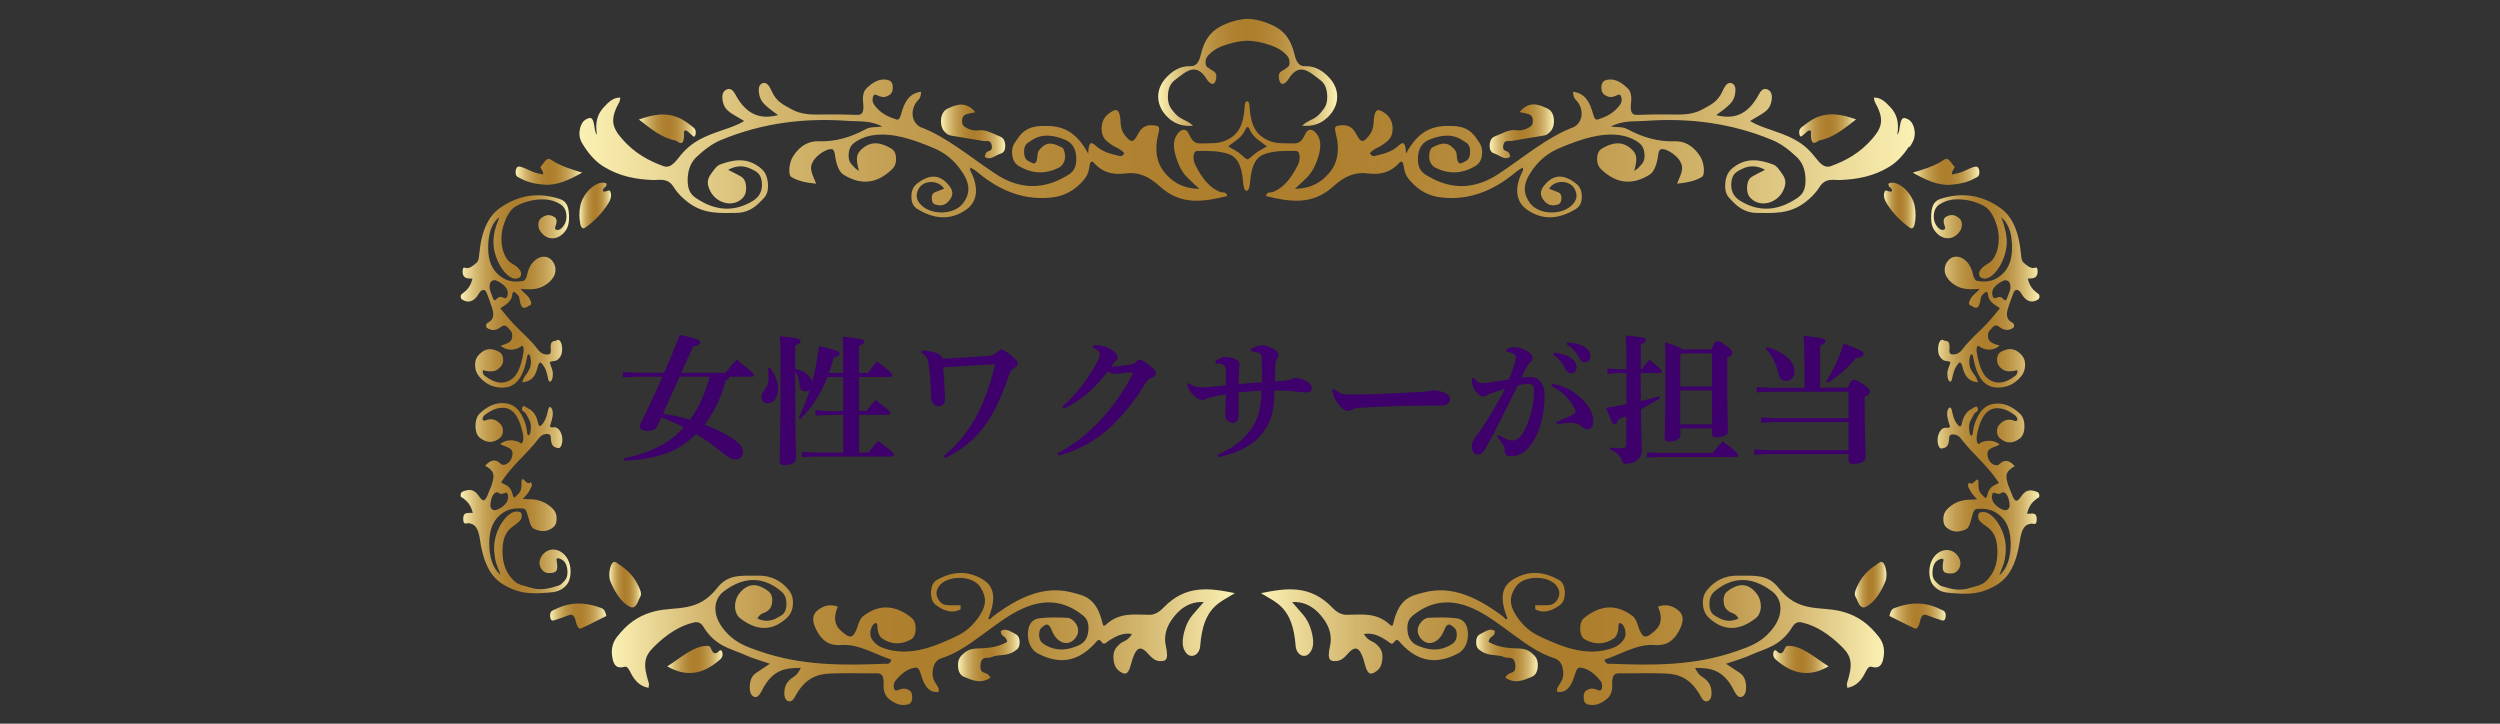 <?xml version="1.0" encoding="UTF-8"?>
<svg id="uuid-b19924cc-6e08-41ed-a62d-fae77adcefef" data-name="レイヤー 2" xmlns="http://www.w3.org/2000/svg" xmlns:xlink="http://www.w3.org/1999/xlink" viewBox="0 0 380 110">
  <rect x="0" y="0" width="380" height="110" fill="#333333" stroke="none"/>
  <defs>
    <linearGradient id="uuid-90a2ac6c-17cc-4e60-8a39-79fb0721c977" data-name="名称未設定グラデーション 73" x1="191.7" y1="97.13" x2="286.39" y2="97.13" gradientUnits="userSpaceOnUse">
      <stop offset="0" stop-color="#fbf1b4"/>
      <stop offset=".07" stop-color="#e8d593"/>
      <stop offset=".15" stop-color="#d3b66e"/>
      <stop offset=".24" stop-color="#c29d51"/>
      <stop offset=".33" stop-color="#b68c3c"/>
      <stop offset=".42" stop-color="#af8130"/>
      <stop offset=".5" stop-color="#ad7e2c"/>
      <stop offset=".58" stop-color="#af8130"/>
      <stop offset=".67" stop-color="#b68c3c"/>
      <stop offset=".76" stop-color="#c29d51"/>
      <stop offset=".85" stop-color="#d3b66e"/>
      <stop offset=".93" stop-color="#e8d593"/>
      <stop offset="1" stop-color="#fbf1b4"/>
    </linearGradient>
    <linearGradient id="uuid-1a6c482f-63ad-4673-bb54-5357729c4f67" data-name="名称未設定グラデーション 73" x1="224.38" y1="99.63" x2="233.75" y2="99.63" xlink:href="#uuid-90a2ac6c-17cc-4e60-8a39-79fb0721c977"/>
    <linearGradient id="uuid-d2119800-9d4d-49b2-abbd-fe45555fafaf" data-name="名称未設定グラデーション 73" x1="269.53" y1="100.22" x2="277.95" y2="100.22" xlink:href="#uuid-90a2ac6c-17cc-4e60-8a39-79fb0721c977"/>
    <linearGradient id="uuid-c8aae3f3-507d-493f-8f26-94f7faebe519" data-name="名称未設定グラデーション 73" x1="281.93" y1="88.87" x2="286.75" y2="88.87" xlink:href="#uuid-90a2ac6c-17cc-4e60-8a39-79fb0721c977"/>
    <linearGradient id="uuid-540199c4-fa3d-446e-b57e-cd08a96eb46b" data-name="名称未設定グラデーション 73" x1="287.2" y1="93.65" x2="295.75" y2="93.65" xlink:href="#uuid-90a2ac6c-17cc-4e60-8a39-79fb0721c977"/>
    <linearGradient id="uuid-b4601807-926c-482c-b70a-5c3c17fbd90d" data-name="名称未設定グラデーション 73" x1="-105.29" y1="97.13" x2="-10.6" y2="97.13" gradientTransform="translate(82.37) rotate(-180) scale(1 -1)" xlink:href="#uuid-90a2ac6c-17cc-4e60-8a39-79fb0721c977"/>
    <linearGradient id="uuid-a77b6c87-1e08-410e-a6a4-a0d5940f3202" data-name="名称未設定グラデーション 73" x1="-72.61" y1="99.63" x2="-63.24" y2="99.63" gradientTransform="translate(82.37) rotate(-180) scale(1 -1)" xlink:href="#uuid-90a2ac6c-17cc-4e60-8a39-79fb0721c977"/>
    <linearGradient id="uuid-41cda818-0113-4501-8619-1d98b3984f34" data-name="名称未設定グラデーション 73" x1="-27.46" y1="100.22" x2="-19.04" y2="100.22" gradientTransform="translate(82.37) rotate(-180) scale(1 -1)" xlink:href="#uuid-90a2ac6c-17cc-4e60-8a39-79fb0721c977"/>
    <linearGradient id="uuid-7265a177-31c7-4e5e-a4f2-23ff982c5585" data-name="名称未設定グラデーション 73" x1="-15.06" y1="88.87" x2="-10.24" y2="88.87" gradientTransform="translate(82.37) rotate(-180) scale(1 -1)" xlink:href="#uuid-90a2ac6c-17cc-4e60-8a39-79fb0721c977"/>
    <linearGradient id="uuid-5668f3d1-b64b-49fb-a87c-091020af5f9e" data-name="名称未設定グラデーション 73" x1="-9.79" y1="93.65" x2="-1.24" y2="93.65" gradientTransform="translate(82.37) rotate(-180) scale(1 -1)" xlink:href="#uuid-90a2ac6c-17cc-4e60-8a39-79fb0721c977"/>
    <linearGradient id="uuid-c18a6664-69ef-4ef6-a935-afaff9a500a9" data-name="名称未設定グラデーション 73" x1="390.63" y1="686.59" x2="407.36" y2="686.59" gradientTransform="translate(-97.38 762.34) scale(1 -1)" xlink:href="#uuid-90a2ac6c-17cc-4e60-8a39-79fb0721c977"/>
    <linearGradient id="uuid-19cd14f1-2da2-4e0c-b10f-f1976ed3d20d" data-name="名称未設定グラデーション 73" x1="390.91" y1="718.04" x2="407.38" y2="718.04" gradientTransform="translate(-97.38 762.34) scale(1 -1)" xlink:href="#uuid-90a2ac6c-17cc-4e60-8a39-79fb0721c977"/>
    <linearGradient id="uuid-a170e160-8fb3-40b0-946b-cb2436f76e87" data-name="名称未設定グラデーション 73" x1="156.59" y1="686.59" x2="173.31" y2="686.59" gradientTransform="translate(243.33 762.34) rotate(-180)" xlink:href="#uuid-90a2ac6c-17cc-4e60-8a39-79fb0721c977"/>
    <linearGradient id="uuid-87fe5ba3-7a0c-48e7-9922-630a282061a1" data-name="名称未設定グラデーション 73" x1="156.86" y1="718.04" x2="173.33" y2="718.04" gradientTransform="translate(243.33 762.34) rotate(-180)" xlink:href="#uuid-90a2ac6c-17cc-4e60-8a39-79fb0721c977"/>
    <linearGradient id="uuid-8216d3d5-c7b7-43c6-a832-76da826493ad" data-name="名称未設定グラデーション 73" x1="176.01" y1="10.99" x2="203.23" y2="10.99" xlink:href="#uuid-90a2ac6c-17cc-4e60-8a39-79fb0721c977"/>
    <linearGradient id="uuid-254f9071-8ac1-4676-95c1-cbd38b3c9d5e" data-name="名称未設定グラデーション 73" x1="143.05" y1="19.96" x2="152.8" y2="19.96" xlink:href="#uuid-90a2ac6c-17cc-4e60-8a39-79fb0721c977"/>
    <linearGradient id="uuid-cc768c37-604d-45be-907a-35352ab6eba8" data-name="名称未設定グラデーション 73" x1="97.12" y1="19.56" x2="105.76" y2="19.56" xlink:href="#uuid-90a2ac6c-17cc-4e60-8a39-79fb0721c977"/>
    <linearGradient id="uuid-1cb4bb45-1809-4b1d-aabb-1e7a4919ae59" data-name="名称未設定グラデーション 73" x1="78.37" y1="26.12" x2="88.5" y2="26.12" xlink:href="#uuid-90a2ac6c-17cc-4e60-8a39-79fb0721c977"/>
    <linearGradient id="uuid-8e54d1f4-c504-471e-bc1d-de2bf17790c6" data-name="名称未設定グラデーション 73" x1="88.08" y1="31.24" x2="92.88" y2="31.24" xlink:href="#uuid-90a2ac6c-17cc-4e60-8a39-79fb0721c977"/>
    <linearGradient id="uuid-6f4704db-f19f-4380-bbd6-50a0bd611ad6" data-name="名称未設定グラデーション 73" x1="88.2" y1="22.57" x2="291.04" y2="22.57" xlink:href="#uuid-90a2ac6c-17cc-4e60-8a39-79fb0721c977"/>
    <linearGradient id="uuid-e8897cd3-ab4e-4f24-9e79-d3029f2338a6" data-name="名称未設定グラデーション 73" x1="226.44" y1="19.96" x2="236.19" y2="19.96" xlink:href="#uuid-90a2ac6c-17cc-4e60-8a39-79fb0721c977"/>
    <linearGradient id="uuid-523bc5ee-ba95-46b5-8112-4acbe0492b3e" data-name="名称未設定グラデーション 73" x1="273.48" y1="19.56" x2="282.12" y2="19.56" xlink:href="#uuid-90a2ac6c-17cc-4e60-8a39-79fb0721c977"/>
    <linearGradient id="uuid-30533d6b-dc1c-4ddd-b8d1-e121132384c7" data-name="名称未設定グラデーション 73" x1="290.74" y1="26.12" x2="300.87" y2="26.12" xlink:href="#uuid-90a2ac6c-17cc-4e60-8a39-79fb0721c977"/>
    <linearGradient id="uuid-9cbc9e1e-6953-48e7-865e-4dae33c96195" data-name="名称未設定グラデーション 73" x1="286.36" y1="31.24" x2="291.16" y2="31.24" xlink:href="#uuid-90a2ac6c-17cc-4e60-8a39-79fb0721c977"/>
  </defs>
  <g id="uuid-4e76d298-4203-4109-a303-6013a13256c8" data-name="レイヤー 1">
    <g>
      <g>
        <path d="m110.87,57.26c-.02.3-.15.47-.56.51-.64,2.52-1.73,4.85-3.21,6.78,1.3.49,2.48,1.03,3.4,1.58,1.67,1,2.44,1.67,2.44,2.57,0,.66-.45,1.13-1.05,1.13-.64,0-1.33-.36-2.37-1.24-1.11-.94-2.37-1.82-3.7-2.61-.75.75-1.56,1.39-2.46,1.95-2.14,1.3-5.11,1.99-8.51,2.07l-.09-.32c2.97-.56,5.62-1.65,7.57-3.19.58-.45,1.11-.96,1.62-1.54-1.11-.56-2.27-1.09-3.46-1.47l-.56,1.24c-.26.58-.81.77-1.39.77-.94,0-1.28-.26-1.3-.83,1.05-2.1,2.29-4.75,3.44-7.4h-3.87l-2.14.11v-.81l2.14.11h4.13c.9-2.05,1.73-4.06,2.39-5.77,2.78.58,3.08.83,3.08,1.13,0,.26-.26.51-1.05.62l-1.82,4.02h6.78c.47-.66,1.07-1.39,1.67-1.99,2.39,1.84,2.61,2.12,2.61,2.33,0,.15-.13.26-.34.26h-3.4Zm-7.57,0l-2.52,5.62c1.39.21,2.76.53,4.1.92,1.43-1.95,2.37-4.21,2.99-6.54h-4.57Z" fill="#3e006b" stroke-width="0"/>
        <path d="m117.02,55.89c.75.94,1.24,2.09,1.24,3.21,0,1.45-.71,2.2-1.56,2.2-.58,0-.96-.38-.96-.92,0-.32.11-.64.38-1,.53-.68.71-1.24.71-2.09,0-.56-.04-.96-.11-1.3l.3-.08Zm4.34,7.63c.64-1.24,1.24-2.67,1.71-4.23-.15.13-.36.21-.6.21-.56,0-.9-.3-.92-.86-.04-.79-.24-1.6-.68-2.18.02,10.56.13,12.53.13,13.28,0,.58-.79.96-1.82.96-.45,0-.68-.21-.68-.56,0-.86.15-3.12.15-15.67,0-1.45-.04-2.48-.11-3.36,2.74.26,3.16.43,3.16.71,0,.3-.21.43-.83.68v3.57c1.07.21,2.31.81,2.57,2.01.47-1.73.81-3.57,1.05-5.47,2.93.68,3.12.79,3.12,1.11,0,.3-.23.49-.88.62-.21.83-.47,1.6-.73,2.35h2.16v-2.22c0-1.37-.02-2.33-.06-3.29,3.06.3,3.27.45,3.27.73,0,.24-.19.45-.81.68v4.1h1.39c.43-.62.85-1.2,1.37-1.75,2.18,1.65,2.31,1.86,2.31,2.07,0,.15-.11.28-.34.28h-4.72v5.17h1.13c.43-.58.9-1.11,1.41-1.67,2.12,1.65,2.2,1.77,2.2,1.99,0,.15-.11.28-.34.28h-4.4v5.73h1.45c.45-.6.88-1.13,1.43-1.8,2.2,1.62,2.42,1.86,2.42,2.14,0,.17-.15.26-.3.26h-11.57l-2.14.11v-.81l2.14.11h4.17v-5.73h-2.07l-2.14.11v-.81l2.14.11h2.07v-5.17h-2.39c-1,2.54-2.37,4.64-4.13,6.39l-.28-.17Z" fill="#3e006b" stroke-width="0"/>
        <path d="m140.1,53.26c2.03.09,3.04.64,3.21,1.28,2.46-.15,5.37-.32,6.97-.45.47-.04.81-.17,1.2-.51.36-.32.6-.45.71-.45.17,0,.56.17,1.24.68.88.66,1.26,1.13,1.26,1.37,0,.32-.13.51-.71.88-.17.11-.36.28-.58.88-2.16,6.39-4.47,10.07-9.71,12.68l-.23-.32c3.76-3.08,6.18-7.25,7.74-13.66.02-.06.02-.09.02-.15,0-.09-.06-.11-.23-.11-2.22.09-5.19.28-7.63.47.11,1.39.17,2.24.23,3.38.02.49.06,1.13.06,1.45,0,.53-.34,1.07-.96,1.07s-1.15-.49-1.18-1.5c-.04-1.47-.13-3.04-.32-4.68-.13-1.07-.34-1.43-1.18-2.01l.09-.3Z" fill="#3e006b" stroke-width="0"/>
        <path d="m160.72,68.91c2.52-1.3,4.64-2.99,6.61-5.13,1.62-1.75,3.4-4.19,4.75-6.75.06-.13.11-.24.11-.3,0-.08-.06-.13-.23-.13-.98,0-2.03.24-2.65.24-.36,0-.58-.15-.9-.43-1.8,2.39-3.85,4.38-6.76,5.73l-.19-.32c2.03-1.75,3.91-4.19,5.32-6.82.28-.51.38-.88.38-1.13,0-.34-.26-.73-1.05-1l.04-.36c.21-.02.41-.04.6-.04.73,0,1.37.19,2.07.6.79.45,1.07.88,1.07,1.22,0,.24-.11.38-.26.53-.11.11-.28.26-.38.41-.13.17-.19.28-.34.49.96-.06,1.75-.13,2.54-.24.64-.09.9-.15,1.22-.47.24-.24.43-.32.64-.32.26,0,.62.21,1.33.77.79.62,1.03.92,1.03,1.26,0,.36-.24.6-.71.75-.28.11-.56.26-1.03,1.05-1.6,2.69-3.29,4.6-4.98,6.24-2.05,1.99-4.77,3.61-8.04,4.49l-.19-.32Z" fill="#3e006b" stroke-width="0"/>
        <path d="m185.09,69.1c2.71-1.13,4.23-2.59,5.24-4.13.94-1.41,1.37-2.95,1.41-5.6-1.22.06-2.44.17-3.48.28v3.57c0,.66-.38,1.05-.83,1.05-.77,0-1.2-.51-1.2-1.2,0-.58.09-1.54.09-3.14-.77.13-1.54.28-2.14.43-.3.08-.68.17-.81.24-.21.11-.36.19-.6.19-.43,0-1.05-.32-1.58-.94-.45-.51-.62-.9-.77-1.43l.26-.19c.58.43,1.11.64,1.71.64.38,0,.88,0,1.28-.04.88-.09,1.71-.15,2.69-.26,0-.81,0-1.71-.06-2.46-.04-.54-.34-.66-.64-.77-.19-.06-.43-.08-.66-.08h-.21l-.04-.41c.71-.45,1.2-.58,1.67-.58.53,0,1.07.17,1.54.43.32.17.45.34.45.6,0,.19-.04.41-.06.6-.04.36-.06.64-.06,2.48,1.11-.11,2.2-.19,3.53-.28,0-1.22,0-2.52-.04-3.53-.02-.49-.06-.68-.32-.85-.06-.04-.34-.17-.56-.21-.24-.04-.47-.09-.73-.09l-.02-.38c.49-.32,1.3-.56,1.75-.56.34,0,.92.17,1.65.56.64.34.77.66.77.92,0,.23-.11.47-.21.62-.19.28-.3.66-.3,1.09,0,.62,0,1.33-.02,2.29.77-.04,1.24-.06,1.99-.15.24-.02.43-.13.66-.24.13-.06.38-.15.53-.15.47,0,1.09.24,1.75.6.45.24.68.62.68.98,0,.51-.34.66-.86.66-.43,0-1.2-.11-1.58-.15-1.03-.11-2.22-.17-3.25-.17-.02,3.25-.51,4.83-1.86,6.56-1.22,1.56-3.27,2.84-6.63,3.59l-.11-.38Z" fill="#3e006b" stroke-width="0"/>
        <path d="m202.82,59.16c.86.71,1.28.81,2.29.81,4.32,0,9.73-.36,10.13-.36,1.47,0,2.35-.28,2.63-.28.45,0,1.18.17,1.58.32.53.19.94.51.94,1,0,.71-.49,1-1.77,1-1,0-2.01.02-3.01.02-2.33,0-5.86.13-9.04.32-.36.02-.75.13-.94.21-.19.09-.41.26-.75.26-.41,0-1.07-.45-1.6-1.24-.47-.68-.66-1.26-.79-1.92l.34-.15Z" fill="#3e006b" stroke-width="0"/>
        <path d="m227.74,66.09c.75.45,1.33.75,1.77.83.15.02.28.04.41.04.28,0,.56-.09.9-.36.47-.38,1-1.26,1.33-2.09.56-1.48,1.03-3.4,1.03-4.94,0-1.03-.26-1.22-.96-1.22-.32,0-.92.09-1.5.24-1.84,3.72-3.25,6.58-4.85,9.45-.47.86-.88,1.07-1.24,1.07-.62,0-.92-.71-.92-1.3,0-.43.17-.83.53-1.33,1.8-2.46,3.33-5.02,4.53-7.38-1,.28-1.86.58-2.44.81-.15.06-.28.15-.43.24-.11.06-.32.13-.51.13-.41,0-1.2-.73-1.54-1.67-.09-.21-.13-.41-.13-.66,0-.13.02-.28.04-.45l.24-.04c.56.64.83.77,1.28.77.24,0,.64-.02,1.22-.11,1.03-.15,1.95-.3,2.87-.45.45-1.09.79-2.16.9-2.57.09-.3.13-.56.13-.75,0-.23-.08-.41-.26-.53-.3-.21-.81-.34-1.2-.38l-.02-.28c.45-.3.9-.38,1.26-.38.75,0,1.71.38,2.31.83.32.24.45.56.45.79,0,.28-.15.47-.41.73-.15.15-.28.34-.47.66-.36.64-.56,1.03-.83,1.62.43-.06.75-.11,1.39-.11,1.45,0,2.16,1.28,2.16,2.67,0,2.95-.58,4.9-1.39,6.52-1.03,2.05-2.39,2.87-3.7,2.87-.66,0-.98-.19-.98-1.05,0-.26-.13-.45-.24-.64-.21-.38-.43-.77-.9-1.33l.17-.26Zm8.19-7.74c2.03.28,3.48,1.24,4.72,2.5.96.96,1.54,2.14,1.54,3.14,0,.94-.45,1.26-.9,1.26-.41,0-.66-.26-.92-.47-.41-.34-.92-.51-1.45-.51-.62,0-1.39.06-2.33.19l-.04-.3c1.09-.43,1.77-.75,2.31-1.03.36-.19.6-.32.6-.49,0-.19-.02-.34-.24-.75-.75-1.41-2.03-2.52-3.42-3.23l.13-.32Zm.28-4.75c.83.09,2.03.38,2.69.9.45.36.75.79.75,1.3,0,.62-.38.94-.88.94-.43,0-.68-.3-.98-.9-.34-.66-.96-1.48-1.71-1.95l.13-.3Zm2.03-1.56c.92.06,1.95.26,2.67.75.62.43.85.88.85,1.41s-.38.86-.88.86c-.3,0-.58-.13-.9-.77-.41-.79-.98-1.45-1.86-1.95l.11-.3Z" fill="#3e006b" stroke-width="0"/>
        <path d="m247.23,63.23c-.38.17-.79.32-1.22.49-.15.51-.32.77-.54.77-.34,0-.49-.24-1.35-2.5,1.15-.19,2.16-.36,3.1-.56v-4.72h-1.26l-1.62.11v-.81l1.62.11h1.26v-1.95c0-1.35-.04-2.33-.11-3.18,2.82.26,3.08.41,3.08.68s-.19.43-.79.66v3.78h.19c.34-.49.66-.92,1.11-1.45,1.75,1.43,1.9,1.6,1.9,1.82,0,.15-.09.23-.34.23h-2.87c.02,1.41.02,2.84.02,4.25.92-.21,1.82-.45,2.8-.73l.11.3c-1.07.68-2.01,1.2-2.89,1.67.04,4.36.13,5.37.13,6.26,0,1.11-.86,2.03-2.44,2.03-.38,0-.45-.04-.58-.43-.32-.92-.81-1.33-1.82-1.71l.02-.32c.58.06.98.11,1.6.11.73,0,.86-.09.86-.83v-4.08Zm5.28,5.62h7.82c.47-.62,1.03-1.26,1.52-1.77,2.18,1.62,2.37,1.9,2.37,2.16,0,.13-.11.21-.26.21h-11.46l-2.14.11v-.81l2.14.11Zm2.89-2.61c0,.53-.77.88-1.75.88-.43,0-.62-.17-.62-.49,0-.75.11-1.92.11-11.27,0-1.79,0-2.44-.06-3.33,1.82.58,2.44.86,2.63,1.09h4.43c.43-1.11.64-1.26.92-1.26.32,0,.56.11,1.35.71s.9.77.9,1.05c0,.3-.13.47-.77.79v1.65c0,7.63.11,9.06.11,9.53,0,.53-.77.88-1.8.88-.43,0-.62-.17-.62-.49v-.86h-4.81v1.13Zm4.81-7.5v-5.02h-4.6l-.21.3v4.72h4.81Zm-4.81,5.77h4.81v-5.17h-4.81v5.17Z" fill="#3e006b" stroke-width="0"/>
        <path d="m274.27,54.8c0-1.65-.04-2.8-.13-3.74,2.84.26,3.33.45,3.33.77s-.26.45-.81.68v6.43h4.21c.38-1.03.66-1.2.9-1.2.3,0,.6.11,1.54.75.83.56.92.86.92,1.07,0,.26-.24.49-.81.75v1.09c0,4.08.15,6.71.15,8.12,0,.68-.88,1-1.95,1-.38,0-.64-.15-.64-.56v-.94h-12.18l-2.14.11v-.81l2.14.11h12.18v-4.28h-11.14l-2.14.11v-.81l2.14.11h11.14v-4.02h-11.82l-2.14.11v-.81l2.14.11h5.11v-4.15Zm-5.67-2.05c2.56.71,4.17,2.22,4.17,3.68,0,.83-.45,1.47-1.3,1.47-.56,0-1-.3-1.15-1.05-.3-1.54-1.05-3.01-1.92-3.83l.21-.28Zm8.96,5.24c.96-1.43,1.92-3.44,2.69-5.75,2.71.96,3.01,1.26,3.01,1.56,0,.34-.3.51-1.17.62-1.11,1.41-2.69,2.8-4.32,3.78l-.21-.21Z" fill="#3e006b" stroke-width="0"/>
      </g>
      <g>
        <g>
          <g>
            <path d="m243.87,100.28c.28.8.67.6,1,.61,6.38.27,12.75.3,19.06-1.91,1.96-.68,3.95-1.31,5.64-3.59,1.47-1.97,1.43-4.27-.24-5.52-2.75-2.07-5.6-2.39-8.41-.23-.51.39-1.13.91-1.09,2.22.04,1.48.76,1.66,1.31,1.99.96.58,1.95.69,3.12.17-.5-.91-1.04-.76-1.48-1.1-.39-.3-.75-.64-.79-1.56-.04-.85.3-1.28.63-1.53,1.47-1.1,2.97-1.37,4.35.35.94,1.17.9,3.01-.1,3.79-2.34,1.82-4.73,2.13-7.08-.03-.48-.44-.93-1.13-.95-2.25-.03-1.29.51-1.89,1-2.41,1.45-1.53,3.07-1.83,4.65-1.78,1.98.06,4.16-.33,5.84,1.84,2.96,3.82,6.24,2.79,9.41,3.55,1.88.45,3.69,1.37,5.32,3.28.66.77,1.52,1.66,1.27,3.57-.24,1.82-1.08,1.83-1.87,1.61-.48-.13-.72.46-1.01,1.02-.74,1.44-1.66,2-2.66,2.18-.04-.37-.09-.56-.06-.65.92-2.93.78-4.08-.78-5.61-1.9-1.87-3.89-3.18-6.02-3.67-.55-.13-1.06-.04-1.47.64-1.85,3.03-4.17,3.3-6.36,4.3-1.11.51-2.25.81-3.75,1.33.91.6,1.48.97,2.05,1.36.51.35.95.86,1.01,2.07.03.71-.13,1.24-.47,1.49-.57.43-1.02-.13-1.39-.87-1.57-3.14-3.54-3.44-5.9-3.42.61,1.32,1.2,1.33,1.66,1.79.41.41.77.86.84,1.83.04.61-.08,1.1-.38,1.32-.46.33-.88.11-1.22-.53-1.49-2.83-3.36-3.46-5.3-3.55-2.35-.11-4.7-.01-7.05-.03-.64,0-1.21-.03-1.14,1.8.04.94-.29,1.63-.72,2-.92.82-1.9,1.18-2.91.94-.32-.07-.68-.24-.71-1.01-.05-.94.35-1.13.7-1.29.52-.24,1.03-.08,1.54.13.2.08.42.1.52-.32.14-.54-.05-.92-.25-1.17-.93-1.14-1.94-1.83-3.03-1.96-.48-.05-.67.56-.89,1.29-.59,1.97-1.51,2.59-2.64,2.39.02-.27,0-.46.04-.54.4-.81,1.1-1.33.87-2.8-.21-1.29-.85-1.61-1.44-1.8-4.25-1.37-8.04-5.63-12.19-7.5-2.95-1.33-5.92-1.4-8.81.75-.53.4-1.25.84-1.22,2.27.04,1.55.74,2.21,1.4,2.52,1.76.84,3.54.99,5.3-.09.36-.22.81-.57.81-1.52,0-.83-.42-1.09-.75-1.33-.44-.31-.8-.26-1.14.63-.77,2-2.44,2.59-3.52,1.37-.67-.75-.72-1.68-.06-2.49.33-.4.74-.69,1.12-.71,1.43-.06,2.87-.11,4.3.07.74.1,1.68.53,1.75,2.25.07,1.62-.7,2.66-1.44,3.06-2.97,1.59-5.9,1.58-8.69-1.44-.34-.37-.64-.93-1.08-.26-.38.58-.76,0-1.13-.23-1.06-.67-2.13-1.23-3.47-.99.64,1.11,1.31,1.02,1.86,1.53.47.44,1.02.93.95,2.15-.08,1.49-.75,1.93-1.37,2.24-.54.28-.94.01-1.25-1.16-.76-2.88-1.44-3.19-2.81-1.58-.49.57-1.01.9-1.59.93-.82.04-1.47,0-.94-2.31.36-1.59-.21-2.95-.82-3.85-1.44-2.13-3.12-2.9-4.95-2.81.56.65,1.13,1.29,1.69,1.95.52.62.96,1.39,1.25,2.47.36,1.33.45,2.57-.35,3.42-.73.77-1.94.21-2.05-1.17-.46-5.94-2.91-6.53-5.27-8.02,3.78-.76,7.42-1.36,10.85,2.2.7.73,1.38,1.09,2.15,1.09,2.22,0,4.48-.44,6.59,1.49.18.17.39.37.51-.13.92-4.06,2.88-4.28,4.7-4.76,4.18-1.11,8.14.75,12.01,3.68.21.16.39.58.66.3-1.18-3.02-.98-4.86.91-5.99,2.29-1.37,4.64-1.19,6.94.13.44.25.81.79.86,1.76.06,1-.27,1.68-.69,2-1.23.93-2.5,1.37-3.79.7,0-.21-.01-.42-.02-.63.6,0,1.19.01,1.79,0,.56-.02,1.12-.1,1.58-.86.39-.63.42-1.25,0-1.92-1.15-1.82-5.09-1.86-6.31-.04-1.01,1.5-1.01,2.72,0,4.31,1.02,1.59,2.19,2.54,3.44,3.15,3.65,1.76,7.32,3.18,11.1,1.92.6-.2,1.17-.48,1.69-1.12.27-.34.54-.77.41-1.52-.11-.64-.37-1.05-.69-1.18-.49-.21-.31.69-.41,1.1-.13.53-.31.95-.57,1.14-1.47,1.04-2.97,1.03-4.46.23-.39-.21-.73-.75-.73-1.67,0-.8.27-1.35.61-1.62,2.46-1.99,4.95-2.16,7.43-.22.31.24.58.87.76,1.44.64,1.95,1.13,2.07,2.63.67.87-.82,1.12-1.91.4-3.61,1.14-.38,2.09-.2,3.04.54.88.68.87,1.63.31,2.83-1.05,2.23-2.5,2.59-3.87,2.48-2.63-.21-5.09,1.4-7.66,2.24Z" fill="url(#uuid-90a2ac6c-17cc-4e60-8a39-79fb0721c977)" stroke-width="0"/>
            <path d="m228.82,103c.53-1.14,1.61-.3,1.51-1.87-.1-1.54-1.04-.98-1.62-1.23-1.16-.51-2.39-.1-3.54-.91-.37-.26-.82-.45-.79-1.46.03-.85.43-1.07.77-1.24.68-.32,1.36-.89,2.1-.36-.1,1.06-.74.51-.99,1.63,1.14.66,2.29.86,3.45.96,1.07.09,2.16-.13,3.17.79.44.4.92.82.86,1.98-.05,1.02-.52,1.43-.93,1.6-1.27.52-2.55,1.11-4,.12Z" fill="url(#uuid-1a6c482f-63ad-4673-bb54-5357729c4f67)" stroke-width="0"/>
            <path d="m277.95,101.28c-3,1.74-5.56,1.16-8.06-1.05-.22-.19-.45-.52-.32-1.07.1-.43.36-.36.53-.18.5.53.88.44,1.23-.5.09-.25.36-.32.55-.32,2.05.04,3.87,1.72,6.07,3.13Z" fill="url(#uuid-d2119800-9d4d-49b2-abbd-fe45555fafaf)" stroke-width="0"/>
            <path d="m283.47,92.3c-.86.24-1.06-.99-1.43-1.58-.31-.5.11-1.3.33-1.76.91-1.87,2.13-2.65,3.32-3.47.32-.22.65,0,.84.58.27.79.3,1.75,0,2.43-.86,2.03-1.97,3.35-3.08,3.8Z" fill="url(#uuid-c8aae3f3-507d-493f-8f26-94f7faebe519)" stroke-width="0"/>
          </g>
          <path d="m287.2,93.64c.21-1.11.6-1.16.93-1.28,2.29-.85,4.57-.89,6.84.26.32.16.85.2.77,1.09-.08.89-.58.58-.92.48-.55-.16-1.09-.37-1.64-.58-.55-.21-1.07-.5-1.37.94-.1.5-.39,1.14-.75.98-1.29-.58-2.56-1.25-3.86-1.9Z" fill="url(#uuid-540199c4-fa3d-446e-b57e-cd08a96eb46b)" stroke-width="0"/>
        </g>
        <g>
          <g>
            <path d="m135.5,100.28c-.28.8-.67.6-1,.61-6.38.27-12.75.3-19.06-1.91-1.96-.68-3.95-1.31-5.64-3.59-1.47-1.97-1.43-4.27.24-5.52,2.75-2.07,5.6-2.39,8.41-.23.51.39,1.13.91,1.09,2.22-.04,1.48-.76,1.66-1.31,1.99-.96.58-1.95.69-3.12.17.5-.91,1.04-.76,1.48-1.1.39-.3.75-.64.79-1.56.04-.85-.3-1.28-.63-1.53-1.47-1.1-2.97-1.37-4.35.35-.94,1.17-.9,3.01.1,3.79,2.34,1.82,4.73,2.13,7.08-.03.48-.44.93-1.13.95-2.25.03-1.29-.51-1.89-1-2.41-1.45-1.53-3.07-1.83-4.65-1.78-1.98.06-4.16-.33-5.84,1.84-2.96,3.82-6.24,2.79-9.41,3.55-1.88.45-3.69,1.37-5.32,3.28-.66.77-1.52,1.66-1.27,3.57.24,1.82,1.08,1.83,1.87,1.61.48-.13.72.46,1.01,1.02.74,1.44,1.66,2,2.66,2.18.04-.37.09-.56.06-.65-.92-2.93-.78-4.08.78-5.61,1.9-1.87,3.89-3.18,6.02-3.67.55-.13,1.06-.04,1.47.64,1.85,3.03,4.17,3.3,6.36,4.3,1.11.51,2.25.81,3.75,1.33-.91.6-1.48.97-2.05,1.36-.51.35-.95.86-1.01,2.07-.03.71.13,1.24.47,1.49.57.43,1.02-.13,1.39-.87,1.57-3.14,3.54-3.44,5.9-3.42-.61,1.32-1.2,1.33-1.66,1.79-.41.41-.77.86-.84,1.83-.04.61.08,1.1.38,1.32.46.33.88.11,1.22-.53,1.49-2.83,3.36-3.46,5.3-3.55,2.35-.11,4.7-.01,7.05-.03.64,0,1.21-.03,1.14,1.8-.04.94.29,1.63.72,2,.92.82,1.9,1.18,2.91.94.32-.07.68-.24.71-1.01.05-.94-.35-1.13-.7-1.29-.52-.24-1.03-.08-1.54.13-.2.08-.42.1-.52-.32-.14-.54.05-.92.25-1.17.93-1.14,1.94-1.83,3.03-1.96.48-.05.67.56.89,1.29.59,1.97,1.51,2.59,2.64,2.39-.02-.27,0-.46-.04-.54-.4-.81-1.1-1.33-.87-2.8.21-1.29.85-1.61,1.44-1.8,4.25-1.37,8.04-5.63,12.19-7.5,2.95-1.33,5.92-1.4,8.81.75.53.4,1.25.84,1.22,2.27-.04,1.55-.74,2.21-1.4,2.52-1.76.84-3.54.99-5.3-.09-.36-.22-.81-.57-.81-1.52,0-.83.42-1.09.75-1.33.44-.31.8-.26,1.14.63.77,2,2.44,2.59,3.52,1.37.67-.75.72-1.68.06-2.49-.33-.4-.74-.69-1.12-.71-1.43-.06-2.87-.11-4.3.07-.74.1-1.68.53-1.75,2.25-.07,1.62.7,2.66,1.44,3.06,2.97,1.59,5.9,1.58,8.69-1.44.34-.37.64-.93,1.08-.26.38.58.76,0,1.13-.23,1.06-.67,2.13-1.23,3.47-.99-.64,1.11-1.31,1.02-1.86,1.53-.47.44-1.02.93-.95,2.15.08,1.49.75,1.93,1.37,2.24.54.28.94.01,1.25-1.16.76-2.88,1.44-3.19,2.81-1.58.49.57,1.01.9,1.59.93.82.04,1.47,0,.94-2.31-.36-1.59.21-2.95.82-3.85,1.44-2.13,3.12-2.9,4.95-2.81-.56.65-1.13,1.29-1.69,1.95-.52.62-.96,1.39-1.25,2.47-.36,1.33-.45,2.57.35,3.42.73.77,1.94.21,2.05-1.17.46-5.94,2.91-6.53,5.27-8.02-3.78-.76-7.42-1.36-10.85,2.2-.7.73-1.38,1.09-2.15,1.09-2.22,0-4.48-.44-6.59,1.49-.18.17-.39.37-.51-.13-.92-4.06-2.88-4.28-4.7-4.76-4.18-1.11-8.14.75-12.01,3.68-.21.16-.39.58-.66.3,1.18-3.02.98-4.86-.91-5.99-2.29-1.37-4.64-1.19-6.94.13-.44.25-.81.79-.86,1.76-.06,1,.27,1.68.69,2,1.23.93,2.5,1.37,3.79.7,0-.21.01-.42.02-.63-.6,0-1.19.01-1.79,0-.56-.02-1.12-.1-1.58-.86-.39-.63-.42-1.25,0-1.92,1.15-1.82,5.09-1.86,6.31-.04,1.01,1.5,1.01,2.72,0,4.31-1.02,1.59-2.19,2.54-3.44,3.15-3.65,1.76-7.32,3.18-11.1,1.92-.6-.2-1.17-.48-1.69-1.12-.27-.34-.54-.77-.41-1.52.11-.64.37-1.05.69-1.18.49-.21.31.69.41,1.1.13.53.31.95.57,1.14,1.47,1.04,2.97,1.03,4.46.23.39-.21.73-.75.73-1.67,0-.8-.27-1.35-.61-1.62-2.46-1.99-4.95-2.16-7.43-.22-.31.24-.58.87-.76,1.44-.64,1.95-1.13,2.07-2.63.67-.87-.82-1.12-1.91-.4-3.61-1.14-.38-2.09-.2-3.04.54-.88.68-.87,1.63-.31,2.83,1.05,2.23,2.5,2.59,3.87,2.48,2.63-.21,5.09,1.4,7.66,2.24Z" fill="url(#uuid-b4601807-926c-482c-b70a-5c3c17fbd90d)" stroke-width="0"/>
            <path d="m150.54,103c-.53-1.14-1.61-.3-1.51-1.87.1-1.54,1.04-.98,1.62-1.23,1.16-.51,2.39-.1,3.54-.91.37-.26.82-.45.79-1.46-.03-.85-.43-1.07-.77-1.24-.68-.32-1.36-.89-2.1-.36.1,1.06.74.51.99,1.63-1.14.66-2.29.86-3.45.96-1.07.09-2.16-.13-3.17.79-.44.4-.92.82-.86,1.98.05,1.02.52,1.43.93,1.6,1.27.52,2.55,1.11,4,.12Z" fill="url(#uuid-a77b6c87-1e08-410e-a6a4-a0d5940f3202)" stroke-width="0"/>
            <path d="m101.41,101.28c3,1.74,5.56,1.16,8.06-1.05.22-.19.45-.52.32-1.07-.1-.43-.36-.36-.53-.18-.5.53-.88.44-1.23-.5-.09-.25-.36-.32-.55-.32-2.05.04-3.87,1.72-6.07,3.13Z" fill="url(#uuid-41cda818-0113-4501-8619-1d98b3984f34)" stroke-width="0"/>
            <path d="m95.89,92.3c.86.24,1.06-.99,1.43-1.58.31-.5-.11-1.3-.33-1.76-.91-1.87-2.13-2.65-3.32-3.47-.32-.22-.65,0-.84.58-.27.79-.3,1.75,0,2.43.86,2.03,1.97,3.35,3.08,3.8Z" fill="url(#uuid-7265a177-31c7-4e5e-a4f2-23ff982c5585)" stroke-width="0"/>
          </g>
          <path d="m92.16,93.64c-.21-1.11-.6-1.16-.93-1.28-2.29-.85-4.57-.89-6.84.26-.32.16-.85.2-.77,1.09.08.89.58.58.92.48.55-.16,1.09-.37,1.64-.58.55-.21,1.07-.5,1.37.94.1.5.39,1.14.75.98,1.29-.58,2.56-1.25,3.86-1.9Z" fill="url(#uuid-5668f3d1-b64b-49fb-a87c-091020af5f9e)" stroke-width="0"/>
        </g>
        <g>
          <path d="m308.74,78.03c.35.06.84-.05.84.91,0,1.04-.51.61-.81.65-1.06.12-1.5.82-1.78,2.78-.08.56-.2,1.1-.33,1.63-.91,3.72-2.7,4.81-4.52,5.6-1.84.8-3.72.69-5.59.54-.93-.07-1.88-.2-2.71-1.2-.64-.77-.77-2.44-.28-3.58.85-1.99,3.1-2.38,4.12-.73.43.69.41,1.42-.06,2.02-.46.58-.97.54-1.48.5-.85-.08-1.01-.53-.72-2.08-.22-.27-.45-.11-.68-.01-.51.23-.94.72-1,1.83-.06,1.1.43,1.44.82,1.84.17.17.36.29.54.35,1.43.46,2.87.79,4.31.29.88-.3,1.79-.31,2.6-1.16.92-.97,1.65-2.28,1.6-4.58-.05-2.19-.83-3.04-1.74-3.66-.28-.19-.56-.41-.82-.67-.19-.18-.41-.43-.36-.92.05-.51.31-.5.52-.54,1.18-.26,2.74,1.45,3.38,3.59.36,1.2.36,2.37.13,3.62-.17.91-.55,1.54-.83,2.42,1.18-1.02,1.78-2.72,1.73-4.99-.04-2.17-.74-3.38-1.68-4.17-1.13-.95-2.31-1.05-3.51-.94-.3.03-.45.36-.61.89-.26.84-.43,1.96-1.03,2.21-.86.36-1.72.51-2.58-.04-.4-.25-.81-.53-.82-1.5-.01-.87.35-1.32.69-1.65.73-.69,1.51-1.06,2.33-1.23.7-.15,1.4-.07,2.11-.16-.41-.48-.83-.81-1.13-1.48-.11-.24-.31-.46-.21-.83.08-.32.27-.1.41-.08.23.04.41-.16.6-.35.31-.32.57-.54.54.55-.03,1.19.52,1.44.9,1.87.38.42.42-.45.59-.81.22-.49.49-.79.81-.94.24-.11.47-.24.8-.41-.22-.32-.33-.5-.45-.67-1.67-2.34-3.59-3.81-5.29-6.05-.39-.51-.86-.7-1.35-.65-.22.02-.45.04-.47.61-.05,1.39-.65,1.42-1.1,1.52-.54.12-.84-1.13-.54-2.05.24-.72.59-1.05,1.02-1.11.25-.04.51.14.76-.13-.14-.48-.3-.93-.39-1.42-.1-.54-.07-1.17.22-1.44.34-.32.43.32.53.76.19.84.48,1.47.9,1.89.25.26.43.22.55-.36.29-1.33.89-1.88,1.54-2.19.29-.14.73-.63.87-.03.13.55-.4.49-.58.87-.17.37-.39.66-.56,1.03-.2.44-.23.99-.15,1.54.05.32.11.7.31.69.18,0,.22-.35.25-.64.08-.82.32-1.43.6-2.03.71-1.54,1.62-2.05,2.63-2.18,1.37-.18,2.67.34,3.89,1.5.4.38.7.98.69,1.95,0,.85-.26,1.46-.62,1.76-1.02.84-2.06.93-3.1.04-.22-.19-.43-.47-.45-.98-.03-.58.19-.92.42-1.16.6-.64,1.25-.79,1.92-.62.26.07.52.29.78-.02-.08-.51-.27-.62-.44-.75-.88-.66-1.79-1.08-2.74-1.04-1.32.05-2.33,1.12-2.89,3.6-.12.52-.23,1.08-.06,1.56.2.56.46.06.7-.01.92-.29,1.83-.34,2.72.36-.43.28-.87.34-1.28.58-.27.16-.7.33-.55,1.21.17,1.04,1.26,1.72,1.78,1.2.78-.78,1.52-.61,2.34.31-.28.18-.46.28-.63.42-.7.57-.8,1.1-.39,2.39.16.49.38.9.55,1.38.47,1.29.79,1.39,1.46.38.73-1.1,1.55-1,2.38-.66.15.06.37.17.37.57,0,.37-.22.32-.35.43-.59.46-1.18.91-1.52,2.32.25,0,.44-.02.62,0Zm-4.52-3.11c-.34.25-.67.13-1,0-.15-.06-.31-.08-.4.22-.1.33-.05.64.05.94.29.86,1.82,1.77,2.29,1.37.17-.14.29-.33.3-.54,0-1.39-.68-2.4-1.24-1.99Z" fill="url(#uuid-c18a6664-69ef-4ef6-a935-afaff9a500a9)" stroke-width="0"/>
          <path d="m304.62,34.36c.27.83.45,1.72.4,2.72-.15,2.87-2.38,5.9-3.8,5.16-.16-.09-.36-.17-.39-.55-.03-.38.14-.59.28-.77.36-.46.78-.67,1.18-.92,1.3-.8,1.91-3.39,1.26-5.58-.44-1.48-1.06-2.59-1.94-3.08-1.24-.69-2.5-.99-3.77-1.04-1.02-.04-2.04.14-3.02.76-.7.44-.98,1.27-.86,2.26.11.89.93,1.8,1.46,1.61.14-.05.35-.1.19-.53-.45-1.17.06-1.4.43-1.57.5-.23,1.02-.19,1.51.16.28.19.61.38.65,1.06.04.73-.28,1.1-.55,1.41-1.03,1.19-2.69.94-3.64-.49-.29-.43-.46-.94-.47-1.69-.04-1.78.32-2.69,1.39-3.04,3.11-1.02,6.18-.73,9.17,1.41,1.7,1.21,2.78,3.46,3.09,7.01.05.52.1.99.37,1.23.5.46,1.01.88,1.58.85.21-.01.51-.33.57.37.06.68-.22,1-.49,1.11-.31.13-.65.09-1,.13.32,1.31.9,1.77,1.47,2.22.13.1.32.13.31.52-.01.35-.19.42-.33.5-.9.52-1.73.23-2.44-.99-.38-.66-.94-.74-1.18-.09-.28.74-.56,1.48-.81,2.26-.34,1.05-.22,1.7.37,2.11.1.07.2.12.3.19.1.07.22.12.23.37.01.33-.13.39-.25.46-.68.43-1.37.28-2-.22-.47-.38-.82-.21-1.19.25-.22.28-.56.46-.53,1.12.03.7.36.91.64,1.06.37.2.76.3,1.14.44-.98.75-1.95.76-2.93.23-.16-.09-.32-.37-.48-.1-.17.3-.1.72-.04,1.06.32,1.88.87,3.34,1.88,3.97,1.32.83,2.61.41,3.86-.53.18-.13.41-.29.43-.8-.18-.22-.34-.01-.5,0-.7.08-1.4.19-2.06-.46-.27-.27-.56-.56-.56-1.23,0-.67.29-1.04.58-1.2,1.03-.58,2.05-.67,3.04.35.33.34.64.78.64,1.59,0,.82-.26,1.37-.61,1.79-1.04,1.23-2.19,1.65-3.36,1.69-1.75.06-3.25-.88-3.9-4.55-.04-.24-.09-.5-.25-.5-.18,0-.25.28-.3.56-.18.96.07,1.6.43,2.16.27.42.62.69.84,1.53-1.01-.1-1.9-.49-2.31-2.17-.32-1.29-.58-.84-.93-.35-.3.42-.5,1.03-.64,1.7-.08.4-.18.85-.44.68-.24-.15-.33-.6-.34-1.11-.02-.74.32-1.13.47-1.83-.41-.22-.82-.06-1.2-.37-.43-.36-.76-.86-.67-1.88.07-.84.44-1.32.79-1.07.35.24,1.09-.21.92,1.46-.06.55.2.68.42.7.55.05,1.08-.15,1.53-.74,1.21-1.6,2.55-2.65,3.82-4.02.62-.67,1.21-1.43,1.91-2.26-.67-.47-1.24-.66-1.68-1.49-.17-.32-.1-1.28-.54-.93-.25.2-.63.48-.68.85-.24,1.86-.81,1.67-1.48,1.16-.11-.08-.27.07-.31-.27-.03-.27.08-.44.17-.63.35-.76.88-.92,1.42-1.63-1.34.08-2.52.16-3.67-.54-.49-.3-.97-.68-1.36-1.34-.36-.6-.35-1.47,0-2.07,1.05-1.84,3.48-.87,4.02,1.68.15.72.38,1,.7,1.06,1.39.24,2.76.07,4.03-1.3.85-.92,1.28-2.27,1.21-4.2-.08-2.07-.68-3.4-1.64-4.17.16.44.33.87.47,1.32Zm-1.49,9.33c-.2.24-.39.59-.29,1.13.1.55.36.57.59.46.36-.17.71-.25,1.05.15.22.26.46.36.61-.16.19-.62.59-1.14.47-1.95-.09-.61-.45-.7-.81-.74-.53.21-1.11.49-1.62,1.11Z" fill="url(#uuid-19cd14f1-2da2-4e0c-b10f-f1976ed3d20d)" stroke-width="0"/>
        </g>
        <g>
          <path d="m71.88,78.02c-.34-1.4-.93-1.85-1.52-2.32-.13-.1-.35-.05-.35-.43,0-.41.22-.51.37-.57.83-.33,1.64-.44,2.38.66.67,1.01.99.91,1.46-.38.17-.47.4-.88.55-1.38.41-1.29.32-1.82-.39-2.39-.17-.14-.36-.24-.63-.42.82-.91,1.57-1.08,2.34-.31.52.52,1.61-.17,1.78-1.2.15-.88-.27-1.05-.55-1.21-.41-.24-.85-.3-1.28-.58.89-.7,1.8-.65,2.72-.36.24.07.5.57.7.01.17-.48.06-1.04-.06-1.56-.56-2.47-1.57-3.55-2.89-3.6-.95-.04-1.86.38-2.74,1.04-.17.13-.37.24-.44.75.26.31.53.09.78.02.67-.18,1.32-.03,1.92.62.22.24.44.58.42,1.16-.03.51-.23.79-.45.98-1.04.88-2.08.79-3.1-.04-.37-.3-.62-.91-.62-1.76,0-.97.29-1.58.69-1.95,1.23-1.16,2.52-1.68,3.89-1.5,1.01.13,1.92.64,2.63,2.18.28.6.52,1.21.6,2.03.03.29.06.64.25.64.21,0,.27-.37.31-.69.08-.55.05-1.1-.15-1.54-.17-.37-.38-.66-.56-1.03-.18-.38-.71-.31-.58-.87.14-.6.58-.11.87.03.66.31,1.26.87,1.54,2.19.13.58.3.62.55.36.41-.42.71-1.05.9-1.89.1-.45.19-1.08.53-.76.29.27.32.9.22,1.44-.09.5-.25.94-.39,1.42.26.27.51.1.76.13.43.07.78.39,1.02,1.11.3.93,0,2.18-.54,2.05-.45-.1-1.05-.13-1.1-1.52-.02-.58-.25-.59-.47-.61-.48-.05-.96.14-1.35.65-1.7,2.24-3.62,3.71-5.29,6.05-.12.17-.23.34-.45.67.33.17.57.3.8.41.32.15.59.45.81.94.16.36.21,1.23.59.81.38-.43.94-.68.9-1.87-.03-1.09.23-.87.54-.55.19.2.37.4.6.35.14-.03.33-.24.41.08.1.37-.1.59-.21.83-.3.67-.72,1-1.13,1.48.71.1,1.41.01,2.11.16.81.17,1.59.55,2.33,1.23.34.32.71.78.69,1.65-.01.97-.43,1.25-.82,1.5-.86.55-1.72.4-2.58.04-.59-.25-.76-1.37-1.03-2.21-.17-.53-.31-.86-.61-.89-1.2-.11-2.38,0-3.51.94-.94.79-1.64,2-1.68,4.17-.04,2.27.55,3.98,1.73,4.99-.29-.88-.67-1.51-.83-2.42-.23-1.25-.23-2.42.13-3.62.64-2.14,2.2-3.84,3.38-3.59.21.05.47.03.52.54.05.49-.17.74-.36.92-.27.26-.54.48-.82.67-.91.62-1.7,1.47-1.74,3.66-.05,2.3.68,3.61,1.6,4.58.81.85,1.72.86,2.6,1.16,1.45.5,2.88.17,4.31-.29.19-.06.38-.17.54-.35.39-.4.88-.75.82-1.84-.06-1.11-.49-1.6-1-1.83-.22-.1-.45-.26-.68.01.29,1.54.14,2-.72,2.08-.51.05-1.02.08-1.48-.5-.47-.59-.49-1.32-.06-2.02,1.02-1.65,3.27-1.26,4.12.73.49,1.14.36,2.81-.28,3.58-.83,1-1.78,1.12-2.71,1.2-1.87.15-3.76.26-5.59-.54-1.82-.79-3.61-1.87-4.52-5.6-.13-.53-.26-1.07-.33-1.63-.27-1.97-.72-2.66-1.78-2.78-.3-.03-.8.39-.81-.65,0-.96.49-.85.84-.91.18-.03.37,0,.62,0Zm2.66-1.11c0,.21.13.4.3.54.48.4,2.01-.51,2.29-1.37.1-.3.15-.61.05-.94-.09-.3-.25-.28-.4-.22-.33.13-.66.25-1,0-.56-.41-1.23.59-1.24,1.99Z" fill="url(#uuid-a170e160-8fb3-40b0-946b-cb2436f76e87)" stroke-width="0"/>
          <path d="m75.85,33.04c-.96.77-1.56,2.1-1.64,4.17-.07,1.93.35,3.28,1.21,4.2,1.27,1.37,2.63,1.54,4.03,1.3.32-.05.55-.34.7-1.06.54-2.55,2.97-3.52,4.02-1.68.34.6.35,1.47,0,2.07-.39.66-.87,1.03-1.36,1.34-1.15.71-2.34.62-3.67.54.54.71,1.07.87,1.42,1.63.09.19.2.36.17.63-.04.33-.2.18-.31.27-.68.51-1.25.71-1.48-1.16-.05-.38-.43-.65-.68-.85-.43-.35-.37.6-.54.93-.44.83-1.01,1.01-1.68,1.49.7.83,1.29,1.59,1.91,2.26,1.27,1.36,2.61,2.42,3.82,4.02.45.59.98.79,1.53.74.22-.02.48-.15.42-.7-.17-1.66.57-1.21.92-1.46.35-.25.72.23.79,1.07.09,1.01-.24,1.52-.67,1.88-.37.31-.79.15-1.2.37.14.69.48,1.08.47,1.83-.01.5-.1.95-.34,1.11-.27.17-.36-.28-.44-.68-.14-.67-.33-1.28-.64-1.7-.36-.49-.62-.94-.93.35-.41,1.68-1.3,2.07-2.31,2.17.22-.84.57-1.1.84-1.53.35-.56.61-1.2.43-2.16-.05-.28-.12-.56-.3-.56-.16,0-.2.26-.25.5-.65,3.67-2.16,4.62-3.9,4.55-1.17-.04-2.33-.46-3.36-1.69-.35-.42-.61-.97-.61-1.79,0-.81.3-1.25.64-1.59.99-1.02,2.01-.92,3.04-.35.29.16.57.53.58,1.2,0,.68-.28.96-.56,1.23-.66.65-1.36.54-2.06.46-.16-.02-.33-.23-.5,0,.02.52.25.67.43.8,1.26.94,2.54,1.36,3.86.53,1.01-.63,1.56-2.09,1.88-3.97.06-.35.13-.77-.04-1.06-.15-.27-.32.01-.48.1-.98.53-1.95.52-2.93-.23.38-.14.77-.24,1.14-.44.28-.15.61-.35.64-1.06.02-.66-.31-.84-.53-1.12-.37-.46-.72-.62-1.19-.25-.63.5-1.32.65-2,.22-.12-.07-.27-.13-.25-.46.01-.24.14-.3.23-.37.1-.07.2-.12.3-.19.59-.42.71-1.06.37-2.11-.25-.77-.53-1.52-.81-2.26-.25-.66-.8-.57-1.18.09-.71,1.22-1.54,1.5-2.44.99-.14-.08-.32-.15-.33-.5-.01-.38.18-.41.31-.52.57-.45,1.15-.91,1.47-2.22-.36-.04-.69,0-1-.13-.27-.11-.55-.43-.49-1.11.06-.7.36-.38.57-.37.57.03,1.08-.39,1.58-.85.26-.24.32-.71.37-1.23.32-3.55,1.39-5.8,3.09-7.01,2.99-2.13,6.06-2.43,9.17-1.41,1.07.35,1.43,1.26,1.39,3.04-.02.74-.19,1.25-.47,1.69-.95,1.43-2.6,1.68-3.64.49-.27-.31-.59-.68-.55-1.41.04-.68.37-.87.65-1.06.49-.34,1.01-.38,1.51-.16.37.17.88.4.43,1.57-.17.43.05.48.19.53.53.19,1.35-.73,1.46-1.61.12-.99-.16-1.81-.86-2.26-.98-.62-2.01-.8-3.02-.76-1.27.05-2.54.36-3.77,1.04-.88.49-1.5,1.6-1.94,3.08-.65,2.19-.05,4.78,1.26,5.58.41.25.82.45,1.18.92.14.18.31.39.28.77-.03.39-.22.47-.39.55-1.42.74-3.65-2.29-3.8-5.16-.05-1.01.13-1.9.4-2.72.15-.45.31-.88.47-1.32Zm-.6,9.53c-.36.04-.72.13-.81.74-.12.81.28,1.33.47,1.95.16.51.39.41.61.16.34-.4.68-.32,1.05-.15.23.11.49.1.59-.46.1-.54-.09-.88-.29-1.13-.51-.62-1.09-.9-1.62-1.11Z" fill="url(#uuid-87fe5ba3-7a0c-48e7-9922-630a282061a1)" stroke-width="0"/>
        </g>
        <g>
          <path d="m181.34,19.12c-.9-.92-1.96-.89-2.84-2-.49-.61-.99-1.1-.98-2.45.02-1.32.47-2.04,1-2.45,1.62-1.22,3.23-2.94,4.92-.16.37.6,1.14,1.19,1.4,0,.27-1.25-.55-1.23-.95-1.6-.26-.24-.65-.22-.64-.99,0-.65.31-.97.58-1.23.9-.9,1.87-1.24,2.86-1.54.99-.31,1.97-.48,2.94-.51.98.03,1.96.2,2.94.51.98.31,1.96.65,2.86,1.54.27.27.57.59.58,1.23,0,.76-.38.75-.64.99-.4.37-1.22.35-.95,1.6.25,1.19,1.03.61,1.4,0,1.69-2.77,3.3-1.06,4.92.16.53.4.98,1.13,1,2.45.02,1.35-.49,1.84-.98,2.45-.88,1.11-1.94,1.08-2.84,2,1.52.09,2.99-.17,4.31-1.75,1.37-1.64,1.37-3.76-.03-5.39-1.16-1.35-2.46-1.96-3.8-1.92-.77.02-1.3-.32-1.65-1.83-.65-2.75-2.02-3.79-3.36-4.41-1.25-.58-2.5-.91-3.74-.96-1.25.06-2.5.38-3.74.96-1.34.62-2.71,1.65-3.36,4.41-.36,1.51-.88,1.85-1.65,1.83-1.34-.03-2.64.57-3.8,1.92-1.4,1.63-1.4,3.75-.03,5.39,1.32,1.58,2.79,1.84,4.31,1.75Z" fill="url(#uuid-8216d3d5-c7b7-43c6-a832-76da826493ad)" stroke-width="0"/>
          <path d="m144.04,20.41c.21.16.45.19.68.23,1.58.27,3.15.51,4.73.79.47.08,1.19-.26,1.31.78.11.95-.71.53-.97,1.19-.02.05-.03.11-.12.43.86.62,1.59-.22,2.34-.44.35-.1.78-.3.79-1.2,0-.95-.42-1.3-.81-1.45-1.06-.4-2.1-1.09-3.22-.93-.66.09-1.32-.04-1.96-.43-.26-.16-.56-.3-.57-.92-.02-.74.31-.97.6-1.07.47-.17.94-.22,1.41-.33-1.39-1.7-2.83-1.22-4.26-.53-.48.24-.97.82-.96,1.96.02,1.13.52,1.58,1,1.93Z" fill="url(#uuid-254f9071-8ac1-4676-95c1-cbd38b3c9d5e)" stroke-width="0"/>
          <path d="m103.97,20.06c-.01-.27.29-.25.44-.16.25.16.48.41.72.62.2.17.45.52.59-.09.12-.53-.09-.9-.31-1.06-.61-.48-1.23-.96-1.87-1.29-2.14-1.11-4.28-.7-6.43.09,1.81,1.42,3.6,2.84,5.51,3.17.4.07,1.45,1.43,1.34-1.27Z" fill="url(#uuid-cc768c37-604d-45be-907a-35352ab6eba8)" stroke-width="0"/>
          <path d="m83.73,24.26c-.67-.45-1.05.55-1.5,1.01-.28.29.38.51.32,1.25-.46-.11-.92-.17-1.36-.33-.65-.24-1.29-.6-1.94-.81-.31-.1-.76-.19-.86.58-.11.88.36.96.66,1.12,1.18.66,2.4.89,3.62.99,1.97.17,3.87-.73,5.82-1.83-1.62-.51-3.23-.94-4.77-1.99Z" fill="url(#uuid-1cb4bb45-1809-4b1d-aabb-1e7a4919ae59)" stroke-width="0"/>
          <path d="m92.05,29.09c-.14,0-.32.22-.41-.21.12-.48.54-.28.56-.97-1.22-.71-3.55,1.21-3.99,3.35-.19.92-.19,1.94.02,2.87.12.55.43.69.69.5,1.28-.91,2.5-2.06,3.57-3.76.22-.35.48-.9.36-1.51-.15-.74-.52-.26-.79-.28Z" fill="url(#uuid-8e54d1f4-c504-471e-bc1d-de2bf17790c6)" stroke-width="0"/>
          <path d="m290.29,22.32c.4-.62.92-1.37.71-2.57-.21-1.24-.84-1.64-1.43-1.8-.7-.18-.73,1.03-.9,1.91-.04.23-.14.42-.29.67.36-2.1-.19-3.29-1-4.19-.78-.86-1.58-1.58-2.56-1.5.07.3.08.51.14.62,1.36,2.46,1.3,3.69-.33,5.58-1.97,2.28-4.14,3.42-6.37,4.22-.91.33-1.61-.39-2.37-1.38-1.95-2.53-4.23-3.26-6.48-4.06-1.12-.4-2.26-.72-3.4-1.43.58-.35,1.17-.69,1.75-1.04.19-.12.38-.25.56-.39.48-.37.89-.9,1-1.98.06-.6-.13-1.03-.39-1.22-.57-.43-1.1-.32-1.56.55-1.84,3.45-4.11,3.79-6.51,3.19.65-.5,1.32-.93,1.95-1.54.47-.45.94-1.05.98-2.26.02-.51-.19-.85-.42-.98-.61-.34-1.08.08-1.49,1.02-.78,1.8-1.92,2.2-2.99,2.82-1.68.97-3.4.86-5.12.84-1.62-.02-3.24,0-4.87.06-.7.03-1.2-.17-.97-1.95.1-.82-.06-1.62-.45-2.01-1.02-1.03-2.1-1.62-3.25-1.36-.34.08-.81.28-.82,1.15,0,.96.47,1.15.86,1.33.49.23.98.12,1.47-.12.25-.12.56-.29.71.31.15.61-.1.99-.32,1.27-1,1.27-2.14,1.7-3.28,2.09-.51.17-.65-.72-.86-1.37-.66-2.12-1.68-2.68-2.88-2.86.04,1.16.48,1.22.75,1.62.8,1.2.73,2.59-.19,3.44-.15.14-.31.26-.47.32-3.96,1.47-7.65,4.63-11.44,7.13-3.49,2.29-7,2.45-10.53.42-.76-.43-1.72-.87-1.71-2.73.01-1.88.96-2.61,1.76-2.92,1.73-.68,3.48-1,5.2.22.43.3.99.45.98,1.62,0,1.28-.6,1.37-1.07,1.64-.53.3-.89.21-.97-1.12-.04-.69-.41-.97-.72-1.24-.97-.9-1.95-.43-2.92.03-.3.15-.51.61-.55,1.26-.04.67.17,1.11.43,1.43.14.17.3.31.45.39,2.06,1.06,4.12,1.01,6.16-.23.46-.28.95-.75,1.01-1.92.06-1.13-.4-1.56-.76-2.12-1.04-1.65-2.35-1.96-3.57-2.02-2.56-.13-5.12.2-7.24,4.2-.06-1.85-.46-1.84-1.11-1.24-1.12,1.03-2.35,1.27-3.57,1.57-.25.06-.52.1-.81-.41.67-.74,1.37-.84,2-1.32.63-.48,1.5-.93,1.46-2.49-.04-1.44-.83-2.06-1.51-2.49-.73-.46-1.29-.44-1.37,1.56-.05,1.38-.63,2.06-1.21,2.63-.66.64-1,0-1.5-.89-.76-1.39-1.82-1.36-2.83-1.14-.33.07-.43.36-.24,1.07.69,2.59.32,4.65-1.09,6.22-1.57,1.75-3.29,2.24-5.12,2.28.29-.27.59-.54.88-.81.3-.28.59-.57.89-.85.77-.72,1.37-1.82,1.81-3.25.36-1.17.48-2.4-.16-3.32-.6-.87-1.37-1.16-1.9.03-.52,1.16-1.08,1.31-1.76,1.29-1.26-.05-2.52.12-3.76-.44-1.43-.64-2.67-1.69-2.87-5.05-.02-.39-.06-.83-.3-.9-.03,0-.05,0-.08.02-.03,0-.05-.02-.08-.02-.24.07-.28.51-.3.9-.2,3.36-1.44,4.41-2.87,5.05-1.24.55-2.5.39-3.76.44-.68.02-1.25-.13-1.76-1.29-.53-1.19-1.3-.91-1.9-.03-.63.91-.52,2.14-.16,3.32.44,1.43,1.04,2.53,1.81,3.25.3.28.6.57.89.85.29.27.59.54.88.81-1.82-.03-3.55-.52-5.12-2.28-1.4-1.57-1.77-3.63-1.09-6.22.19-.71.08-1-.24-1.07-1.01-.22-2.07-.25-2.83,1.14-.49.9-.84,1.53-1.5.89-.58-.57-1.16-1.24-1.21-2.63-.07-1.99-.63-2.02-1.37-1.56-.68.43-1.47,1.04-1.51,2.49-.04,1.56.82,2,1.46,2.49.63.48,1.33.58,2,1.32-.29.52-.56.47-.81.41-1.22-.3-2.45-.54-3.57-1.57-.65-.6-1.06-.61-1.11,1.24-2.12-4-4.68-4.33-7.24-4.2-1.22.06-2.53.37-3.57,2.02-.35.56-.82.99-.76,2.12.07,1.17.55,1.64,1.01,1.92,2.04,1.23,4.1,1.29,6.16.23.16-.08.31-.22.45-.39.26-.33.47-.76.43-1.43-.04-.65-.24-1.12-.55-1.26-.97-.46-1.94-.93-2.92-.03-.3.28-.67.55-.72,1.24-.08,1.33-.44,1.42-.97,1.12-.47-.27-1.06-.36-1.07-1.64,0-1.17.55-1.31.98-1.62,1.72-1.22,3.47-.9,5.2-.22.8.31,1.75,1.04,1.76,2.92.01,1.86-.95,2.3-1.71,2.73-3.53,2.02-7.05,1.87-10.53-.42-3.79-2.49-7.48-5.66-11.44-7.13-.16-.06-.32-.18-.47-.32-.92-.85-.99-2.24-.19-3.44.27-.4.71-.46.75-1.62-1.2.17-2.22.73-2.88,2.86-.2.65-.35,1.54-.86,1.37-1.14-.39-2.28-.81-3.28-2.09-.22-.28-.47-.66-.32-1.27.15-.6.46-.43.71-.31.49.24.98.35,1.47.12.38-.18.86-.37.86-1.33,0-.87-.47-1.07-.82-1.15-1.15-.26-2.23.33-3.25,1.36-.39.4-.55,1.19-.45,2.01.22,1.78-.27,1.97-.97,1.95-1.62-.06-3.24-.08-4.87-.06-1.72.02-3.45.13-5.12-.84-1.07-.62-2.21-1.02-2.99-2.82-.41-.94-.88-1.36-1.49-1.02-.23.13-.44.47-.42.98.04,1.21.51,1.81.98,2.26.63.61,1.3,1.03,1.95,1.54-2.4.6-4.67.26-6.51-3.19-.47-.87-.99-.97-1.56-.55-.26.2-.45.62-.39,1.22.11,1.08.52,1.61,1,1.98.18.14.37.28.56.39.58.35,1.16.7,1.75,1.04-1.14.71-2.28,1.03-3.4,1.43-2.25.79-4.53,1.53-6.48,4.06-.76.99-1.46,1.71-2.37,1.38-2.22-.81-4.4-1.94-6.37-4.22-1.63-1.89-1.68-3.12-.33-5.58.06-.11.08-.32.14-.62-.99-.08-1.79.64-2.56,1.5-.81.9-1.36,2.08-1,4.19-.15-.25-.24-.44-.29-.67-.17-.89-.2-2.1-.9-1.91-.6.16-1.22.56-1.43,1.8-.21,1.2.3,1.95.71,2.57.89,1.37,1.89,2.38,2.98,3.04,2.43,1.47,4.91,1.91,7.44,2,1.05.04,2.22-.38,3.14,1.06.66,1.04,1.4,1.72,2.17,2.31,2.41,1.86,4.93,1.66,7.45,1.63,1.28-.02,2.5-.55,3.62-1.76.52-.55,1.15-.96,1.11-2.45-.05-1.53-.62-2.22-1.26-2.71-1.99-1.54-4.02-1.18-6.05-.43-.53.2-.95.86-1.39,1.47-.57.79-.6,1.54-.1,2.53.92,1.86,3.33,2.53,4.77,1.25.38-.34.71-.76.7-1.7-.01-.91-.31-1.43-.71-1.68-.61-.37-1.23-.65-2.03-1.07,1.29-.69,2.4-.67,3.51-.13.71.35,1.61.68,1.64,2.34.03,1.48-.81,2.17-1.46,2.56-2.84,1.7-5.68,1.44-8.47-.41-.64-.43-1.36-1-1.37-2.73,0-1.81.61-2.88,1.34-3.57,1.19-1.13,2.42-2.04,3.73-2.59,6.39-2.65,12.85-3.38,19.35-2.9,1.63.12,3.3-.12,5.17.85-1.02.14-1.8.01-2.51.4-2.34,1.27-4.7,1.93-7.15,1.84-1.37-.05-2.78.51-3.93,2.33-.6.96-.75,2.81-.23,3.11,1.17.68,2.4.87,3.76,1.01-.9-2.1-.94-2.45-.5-3.33.59-1.17,2.71-2.37,3.14-1.77.21.29.22.78.3,1.2.2,1.19.62,2.14,1.19,2.5,2.52,1.6,5.01,1.53,7.43-.81.33-.32.62-.82.59-1.66-.03-.85-.36-1.26-.71-1.46-1.45-.86-2.92-1.26-4.37-.05-.99.82-1.09,1.5-.55,3.45-.27-.2-.49-.32-.68-.53-.39-.45-.93-.77-.9-1.87.03-1.22.56-1.71,1.07-2.04.88-.58,1.78-.89,2.72-1.01,3.01-.4,5.93.66,8.85,1.84,1.76.71,3.46,1.82,4.87,4.15.96,1.59.92,3.02-.12,4.37-1.43,1.87-5.17,1.85-6.62-.02-.51-.67-.57-1.37-.12-2.2.73-1.34,3.03-1.36,3.86,0-.48.18-.93.35-1.38.54-.27.12-.53.34-.49,1.01.03.54.26.76.49.84.73.24,1.46.24,2.12-.54.66-.77.69-1.49.04-2.3-1.54-1.94-3.15-1.61-4.77-.42-.47.34-.95.85-.98,1.99-.03,1.21.49,1.71.95,1.99,2.46,1.49,4.96,1.78,7.4.06,1.76-1.24,1.92-3.45.59-5.95-.02-.05,0-.21.02-.44.35.22.7.38,1.03.66,3.65,3.09,7.46,4.36,11.43,3.88,1.6-.2,3.14-.84,4.56-2.4.48-.53.92-1.09,1.06-2.19.11-.85.32-1.07.72-.64,1.51,1.67,3.22,1.79,4.84,1.58,1.87-.23,3.46.41,5.18,1.99,3.24,2.96,6.75,2.3,10.25,1.45-.26-.73-.62-.48-.93-.57-1.53-.47-2.8-1.89-3.88-4.02-.21-.41-.41-.92-.31-1.57.11-.74.45-.69.74-.69,1.49,0,2.97-.04,4.45.43,1.27.41,2.07,1.51,2.3,4.09.06.65.13,1.48.55,1.56.42-.08.5-.9.55-1.56.23-2.58,1.03-3.68,2.3-4.09,1.48-.48,2.97-.44,4.45-.43.29,0,.63-.05.74.69.1.65-.1,1.15-.31,1.57-1.08,2.13-2.36,3.55-3.88,4.02-.3.09-.66-.16-.93.57,3.5.85,7.01,1.5,10.25-1.45,1.73-1.58,3.32-2.22,5.18-1.99,1.62.2,3.32.08,4.84-1.58.39-.43.61-.2.72.64.14,1.11.58,1.67,1.06,2.19,1.42,1.56,2.96,2.21,4.56,2.4,3.97.49,7.77-.79,11.43-3.88.33-.28.68-.44,1.03-.66.01.23.05.4.02.44-1.33,2.5-1.17,4.71.59,5.95,2.44,1.72,4.94,1.43,7.4-.06.46-.28.98-.78.95-1.99-.03-1.14-.51-1.65-.98-1.99-1.61-1.19-3.22-1.53-4.77.42-.64.81-.62,1.53.04,2.3.66.77,1.39.78,2.12.54.23-.08.46-.3.49-.84.03-.67-.22-.89-.49-1.01-.45-.19-.9-.35-1.38-.54.82-1.37,3.12-1.35,3.86,0,.45.83.4,1.54-.12,2.2-1.44,1.87-5.18,1.9-6.62.02-1.04-1.36-1.08-2.79-.12-4.37,1.41-2.33,3.11-3.44,4.87-4.15,2.92-1.18,5.84-2.24,8.85-1.84.94.13,1.84.43,2.72,1.01.51.34,1.04.83,1.07,2.04.03,1.1-.51,1.42-.9,1.87-.19.22-.42.33-.68.53.55-1.95.44-2.63-.55-3.45-1.45-1.2-2.92-.81-4.37.05-.35.21-.68.62-.71,1.46-.03.84.26,1.34.59,1.66,2.42,2.34,4.91,2.41,7.43.81.56-.36.98-1.31,1.19-2.5.07-.43.08-.91.3-1.2.43-.6,2.56.6,3.14,1.77.44.88.4,1.24-.5,3.33,1.36-.15,2.58-.33,3.76-1.01.53-.31.38-2.16-.23-3.11-1.15-1.82-2.55-2.38-3.93-2.33-2.44.09-4.8-.57-7.15-1.84-.71-.39-1.49-.26-2.51-.4,1.87-.97,3.54-.73,5.17-.85,6.5-.48,12.96.25,19.35,2.9,1.31.54,2.54,1.46,3.73,2.59.73.69,1.35,1.76,1.34,3.57,0,1.73-.72,2.3-1.37,2.73-2.8,1.85-5.63,2.11-8.47.41-.65-.39-1.49-1.08-1.46-2.56.03-1.65.93-1.99,1.64-2.34,1.11-.55,2.21-.56,3.51.13-.8.42-1.42.7-2.03,1.07-.4.24-.7.76-.71,1.68-.01.94.32,1.36.7,1.7,1.44,1.28,3.85.61,4.77-1.25.49-1,.47-1.74-.1-2.53-.43-.61-.85-1.27-1.39-1.47-2.03-.75-4.06-1.11-6.05.43-.64.5-1.22,1.18-1.26,2.71-.04,1.49.6,1.89,1.11,2.45,1.13,1.21,2.35,1.75,3.62,1.76,2.51.03,5.04.23,7.45-1.63.77-.59,1.5-1.27,2.17-2.31.92-1.44,2.09-1.02,3.14-1.06,2.53-.1,5.02-.53,7.44-2,1.09-.66,2.09-1.68,2.98-3.04Zm-99.66,1.14c-.49.44-.77.69-1.01.77-.24-.07-.52-.32-1.01-.77-.53-.48-1.12-.71-1.93-1.21,1.11-.89,2.04-1.24,2.69-2.69.08-.19.17-.24.26-.25.09.01.18.07.26.25.64,1.45,1.58,1.8,2.69,2.69-.82.5-1.4.73-1.93,1.21Z" fill="url(#uuid-6f4704db-f19f-4380-bbd6-50a0bd611ad6)" stroke-width="0"/>
          <path d="m227.23,23.38c.75.22,1.48,1.06,2.34.44-.09-.32-.1-.38-.12-.43-.27-.65-1.08-.24-.97-1.19.12-1.04.84-.69,1.31-.78,1.58-.28,3.15-.52,4.73-.79.23-.04.47-.08.68-.23.47-.35.98-.8,1-1.93.02-1.15-.47-1.73-.96-1.96-1.43-.7-2.86-1.18-4.26.53.47.1.95.16,1.41.33.29.1.62.33.6,1.07-.01.62-.31.76-.57.92-.64.39-1.3.53-1.96.43-1.11-.16-2.15.53-3.22.93-.39.15-.81.49-.81,1.45,0,.9.44,1.09.79,1.2Z" fill="url(#uuid-e8897cd3-ab4e-4f24-9e79-d3029f2338a6)" stroke-width="0"/>
          <path d="m274.11,20.51c.24-.2.47-.46.72-.62.15-.09.45-.11.44.16-.11,2.69.94,1.34,1.34,1.27,1.91-.33,3.7-1.74,5.51-3.17-2.15-.79-4.29-1.2-6.43-.09-.64.33-1.25.82-1.87,1.29-.21.16-.43.53-.31,1.06.14.61.39.26.59.09Z" fill="url(#uuid-523bc5ee-ba95-46b5-8112-4acbe0492b3e)" stroke-width="0"/>
          <path d="m300,25.38c-.65.21-1.29.58-1.94.81-.45.16-.91.22-1.36.33-.06-.74.6-.96.32-1.25-.45-.46-.84-1.46-1.5-1.01-1.53,1.04-3.14,1.47-4.77,1.99,1.95,1.1,3.85,2,5.82,1.83,1.22-.11,2.44-.33,3.62-.99.29-.16.77-.24.66-1.12-.1-.77-.54-.68-.86-.58Z" fill="url(#uuid-30533d6b-dc1c-4ddd-b8d1-e121132384c7)" stroke-width="0"/>
          <path d="m287.03,27.91c.02.69.44.48.56.97-.08.43-.26.2-.41.21-.28.02-.64-.46-.79.28-.12.6.14,1.16.36,1.51,1.06,1.7,2.29,2.84,3.57,3.76.26.19.56.05.69-.5.21-.93.2-1.95.02-2.87-.43-2.14-2.76-4.07-3.99-3.35Z" fill="url(#uuid-9cbc9e1e-6953-48e7-865e-4dae33c96195)" stroke-width="0"/>
        </g>
      </g>
      <rect width="380" height="110" fill="none" stroke-width="0"/>
    </g>
  </g>
</svg>